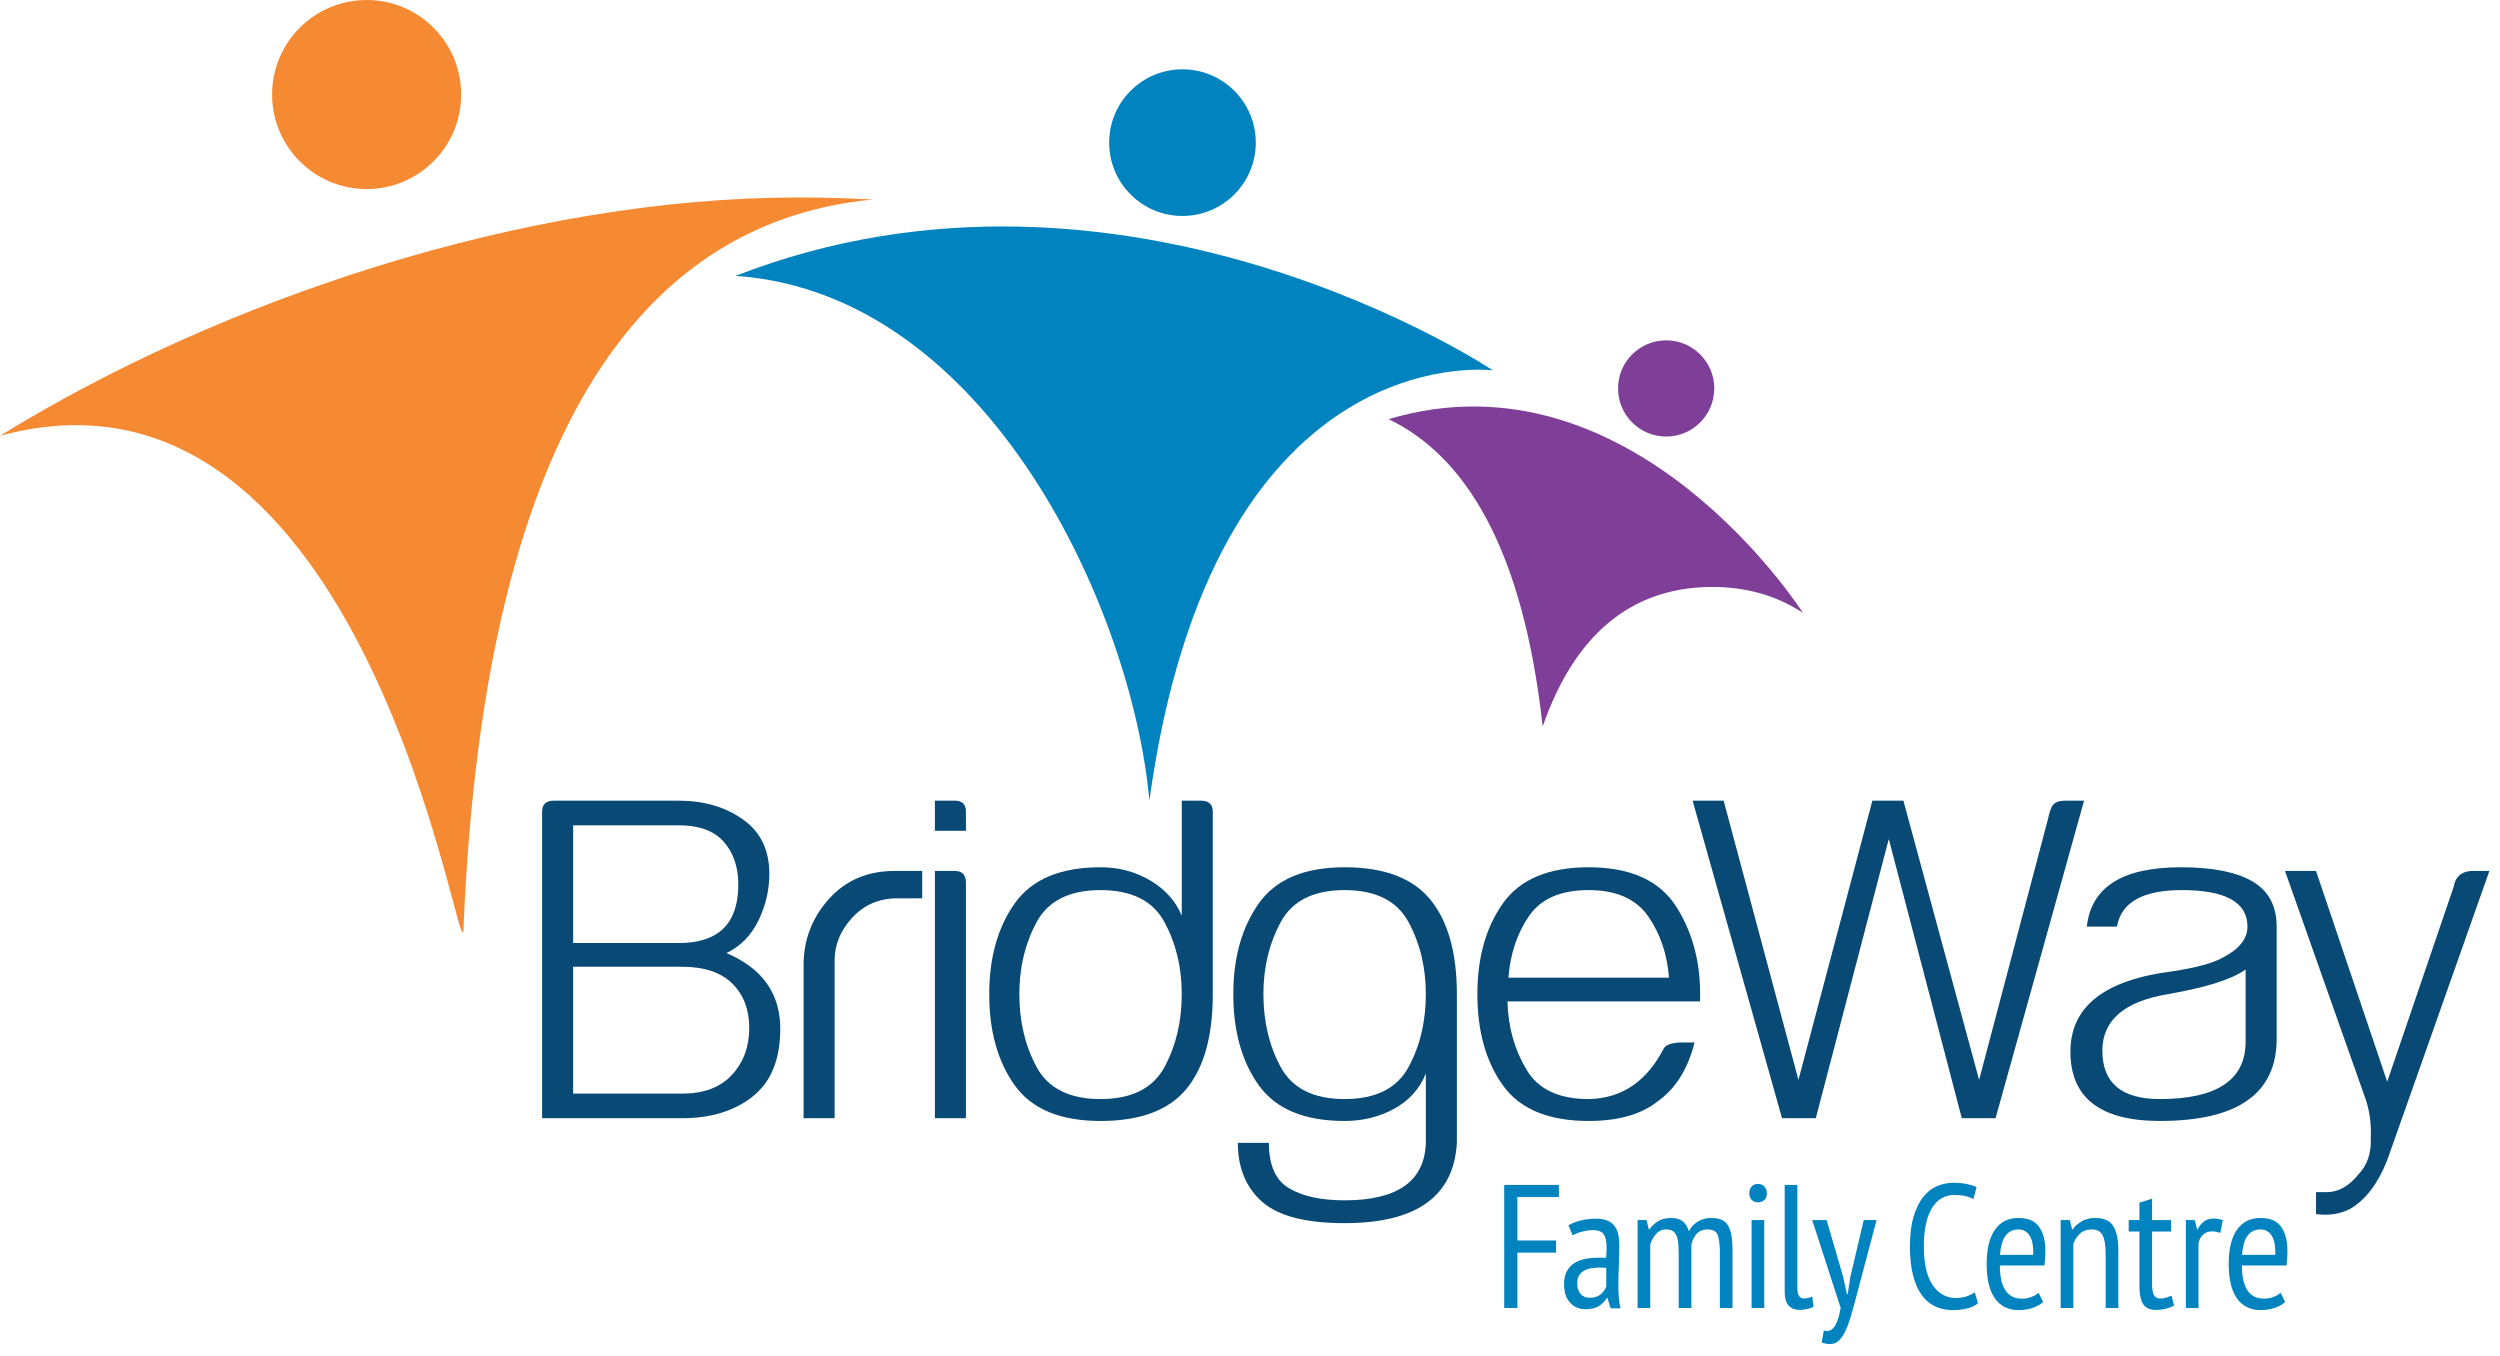 <?xml version="1.0" encoding="UTF-8" standalone="no"?> <svg xmlns="http://www.w3.org/2000/svg" xmlns:xlink="http://www.w3.org/1999/xlink" xmlns:serif="http://www.serif.com/" width="100%" height="100%" viewBox="0 0 201 109" version="1.1" xml:space="preserve" style="fill-rule:evenodd;clip-rule:evenodd;stroke-linejoin:round;stroke-miterlimit:2;"> <g transform="matrix(1,0,0,1,-86.736,-12.969)"> <g transform="matrix(1,0,0,1,123.999,33.245)"> <path d="M0,54.406C1.725,12.51 15.529,-2.545 32.852,-4.229C32.859,-4.233 32.87,-4.235 32.877,-4.238C30.886,-4.342 28.885,-4.399 26.87,-4.399C4.954,-4.399 -19.585,3.843 -37.263,14.761C-7.468,6.673 -0.245,58.805 0,54.406" style="fill:rgb(246,138,51);fill-rule:nonzero;"></path> </g> <g transform="matrix(0,-1,-1,0,116.213,12.969)"> <path d="M-7.6,-7.6C-11.798,-7.6 -15.2,-4.199 -15.2,0.001C-15.2,4.196 -11.798,7.6 -7.6,7.6C-3.403,7.6 -0,4.196 -0,0.001C-0,-4.199 -3.403,-7.6 -7.6,-7.6" style="fill:rgb(246,138,51);fill-rule:nonzero;"></path> </g> <g transform="matrix(0,-1,-1,0,181.807,18.543)"> <path d="M-5.894,-5.894C-9.151,-5.894 -11.789,-3.254 -11.789,-0.001C-11.789,3.258 -9.151,5.894 -5.894,5.894C-2.638,5.894 0.001,3.258 0.001,-0.001C0.001,-3.254 -2.638,-5.894 -5.894,-5.894" style="fill:rgb(0,131,191);fill-rule:nonzero;"></path> </g> <g transform="matrix(0,-1,-1,0,220.694,40.331)"> <path d="M-3.867,-3.869C-6.005,-3.869 -7.736,-2.137 -7.736,-0.002C-7.736,2.135 -6.005,3.867 -3.867,3.867C-1.731,3.867 0,2.135 0,-0.002C0,-2.137 -1.731,-3.869 -3.867,-3.869" style="fill:rgb(127,63,152);fill-rule:nonzero;"></path> </g> <g transform="matrix(-0.46,0.888,0.888,0.46,231.059,45.623)"> <path d="M15.959,-28.534C15.753,-21.745 20.146,-14.198 32.204,-6.17C23.562,-7.417 18.601,-4.309 15.959,0.797C14.756,3.123 14.19,5.605 14.469,8.214C14.469,8.214 1.698,-13.771 15.959,-28.534" style="fill:rgb(127,63,152);fill-rule:nonzero;"></path> </g> <g transform="matrix(1,0,0,1,130.322,101.993)"> <path d="M0,-23.769C0,-24.357 0.318,-24.65 0.954,-24.65L11.004,-24.65C13.008,-24.65 14.722,-24.146 16.14,-23.146C17.559,-22.144 18.268,-20.687 18.268,-18.78C18.268,-17.459 17.974,-16.201 17.387,-15.003C16.8,-13.804 15.944,-12.935 14.819,-12.398C17.705,-11.174 19.148,-9.145 19.148,-6.31C19.148,-3.862 18.415,-2.053 16.947,-0.879C15.48,0.294 13.572,0.881 11.225,0.881L0,0.881L0,-23.769ZM11.004,-13.205C14.184,-13.205 15.774,-14.77 15.774,-17.9C15.774,-19.318 15.382,-20.468 14.6,-21.35C13.817,-22.228 12.618,-22.669 11.004,-22.669L2.495,-22.669L2.495,-13.205L11.004,-13.205ZM11.298,-1.1C13.008,-1.1 14.331,-1.601 15.26,-2.603C16.189,-3.606 16.653,-4.865 16.653,-6.382C16.653,-7.85 16.201,-9.036 15.297,-9.939C14.392,-10.844 13.035,-11.298 11.225,-11.298L2.495,-11.298L2.495,-1.1L11.298,-1.1Z" style="fill:rgb(8,73,117);fill-rule:nonzero;"></path> </g> <g transform="matrix(1,0,0,1,160.882,102.873)"> <path d="M0,-19.88L0,-17.68L-1.981,-17.68C-3.448,-17.68 -4.658,-17.166 -5.612,-16.14C-6.566,-15.111 -7.043,-13.963 -7.043,-12.691L-7.043,0L-9.538,0L-9.538,-12.325C-9.538,-14.33 -8.864,-16.091 -7.52,-17.606C-6.175,-19.123 -4.402,-19.88 -2.202,-19.88L0,-19.88Z" style="fill:rgb(8,73,117);fill-rule:nonzero;"></path> </g> <g transform="matrix(1,0,0,1,164.397,100.452)"> <path d="M0,-20.687L-2.495,-20.687L-2.495,-23.109L-0.881,-23.109C-0.294,-23.109 0,-22.816 0,-22.228L0,-20.687ZM-2.495,2.422L-2.495,-17.458L-0.881,-17.458C-0.294,-17.458 0,-17.142 0,-16.504L0,2.422L-2.495,2.422Z" style="fill:rgb(8,73,117);fill-rule:nonzero;"></path> </g> <g transform="matrix(1,0,0,1,181.749,103.095)"> <path d="M0,-25.752L1.541,-25.752C2.177,-25.752 2.495,-25.459 2.495,-24.871L2.495,-10.198C2.495,-6.824 1.786,-4.28 0.367,-2.568C-1.051,-0.857 -3.349,0 -6.528,0C-9.757,0 -12.056,-0.954 -13.425,-2.862C-14.795,-4.77 -15.479,-7.215 -15.479,-10.198C-15.479,-13.134 -14.795,-15.565 -13.425,-17.498C-12.056,-19.43 -9.757,-20.398 -6.528,-20.398C-5.062,-20.398 -3.73,-20.043 -2.531,-19.333C-1.332,-18.625 -0.488,-17.681 0,-16.508L0,-25.752ZM-11.665,-15.995C-12.594,-14.282 -13.058,-12.351 -13.058,-10.198C-13.058,-7.997 -12.594,-6.042 -11.665,-4.328C-10.735,-2.618 -9.023,-1.761 -6.528,-1.761C-4.035,-1.761 -2.322,-2.618 -1.393,-4.328C-0.464,-6.042 0,-7.997 0,-10.198C0,-12.351 -0.464,-14.282 -1.393,-15.995C-2.322,-17.706 -4.035,-18.562 -6.528,-18.562C-9.023,-18.562 -10.735,-17.706 -11.665,-15.995" style="fill:rgb(8,73,117);fill-rule:nonzero;"></path> </g> <g transform="matrix(1,0,0,1,198.843,91.904)"> <path d="M0,10.2C-1.199,10.859 -2.532,11.191 -4,11.191C-7.226,11.191 -9.526,10.237 -10.896,8.328C-12.265,6.421 -12.949,3.976 -12.949,0.992C-12.949,-1.944 -12.265,-4.374 -10.896,-6.307C-9.526,-8.239 -7.226,-9.207 -4,-9.207C-0.819,-9.207 1.479,-8.337 2.897,-6.601C4.315,-4.864 5.025,-2.333 5.025,0.992L5.025,12.951C4.78,17.255 1.772,19.407 -4,19.407C-7.129,19.407 -9.342,18.832 -10.638,17.682C-11.934,16.533 -12.583,14.956 -12.583,12.951L-10.089,12.951C-10.089,14.759 -9.538,15.983 -8.437,16.618C-7.337,17.255 -5.858,17.572 -4,17.572C0.256,17.572 2.433,16.032 2.53,12.951L2.53,7.376C2.042,8.598 1.198,9.538 0,10.2M1.136,6.863C2.066,5.149 2.53,3.194 2.53,0.992C2.53,-1.16 2.066,-3.092 1.136,-4.804C0.207,-6.515 -1.504,-7.371 -4,-7.371C-6.494,-7.371 -8.205,-6.515 -9.136,-4.804C-10.064,-3.092 -10.529,-1.16 -10.529,0.992C-10.529,3.194 -10.064,5.149 -9.136,6.863C-8.205,8.573 -6.494,9.429 -4,9.429C-1.504,9.429 0.207,8.573 1.136,6.863" style="fill:rgb(8,73,117);fill-rule:nonzero;"></path> </g> <g transform="matrix(1,0,0,1,209.479,86.806)"> <path d="M0,12.18C0.929,13.744 2.592,14.528 4.989,14.528C7.63,14.479 9.635,13.134 11.005,10.492C11.152,10.198 11.567,10.027 12.252,9.978L13.499,9.978C12.961,12.131 11.958,13.721 10.491,14.747C9.17,15.775 7.336,16.289 4.989,16.289C1.761,16.289 -0.538,15.335 -1.907,13.427C-3.277,11.519 -3.962,9.074 -3.962,6.091C-3.962,3.155 -3.277,0.724 -1.907,-1.209C-0.538,-3.141 1.761,-4.109 4.989,-4.109C8.363,-4.109 10.723,-3.031 12.068,-0.88C13.414,1.273 14.038,3.791 13.94,6.677L-1.541,6.677C-1.492,8.732 -0.977,10.565 0,12.18M11.445,4.77C11.298,2.863 10.736,1.212 9.757,-0.182C8.779,-1.576 7.189,-2.273 4.989,-2.273C2.738,-2.273 1.136,-1.576 0.184,-0.182C-0.771,1.212 -1.32,2.863 -1.466,4.77L11.445,4.77Z" style="fill:rgb(8,73,117);fill-rule:nonzero;"></path> </g> <g transform="matrix(1,0,0,1,222.822,102.874)"> <path d="M0,-25.531L2.495,-25.531L8.509,-3.081L14.452,-25.531L16.947,-25.531L23.035,-3.081L28.612,-24.21C28.612,-24.308 28.684,-24.553 28.831,-24.944C28.978,-25.334 29.344,-25.531 29.932,-25.531L31.473,-25.531L24.356,0L21.642,0L15.773,-22.448L9.904,0L7.19,0L0,-25.531Z" style="fill:rgb(8,73,117);fill-rule:nonzero;"></path> </g> <g transform="matrix(1,0,0,1,254.519,98.324)"> <path d="M0,-10.857C0.343,-14.036 2.861,-15.627 7.558,-15.627C10.099,-15.627 12.018,-15.247 13.316,-14.488C14.611,-13.73 15.26,-12.519 15.26,-10.857L15.26,-1.833C15.26,2.569 12.13,4.77 5.869,4.77C1.077,4.77 -1.321,2.91 -1.321,-0.806C-1.321,-4.425 1.418,-6.578 6.896,-7.262C8.804,-7.555 10.149,-7.922 10.931,-8.364C12.252,-9.047 12.913,-9.879 12.913,-10.857C12.913,-12.813 11.152,-13.791 7.63,-13.791C4.499,-13.791 2.763,-12.813 2.421,-10.857L0,-10.857ZM6.529,-5.428C3.008,-4.841 1.246,-3.326 1.246,-0.879C1.246,1.713 2.789,3.009 5.869,3.009C10.466,3.009 12.765,1.468 12.765,-1.613L12.765,-7.409C11.69,-6.627 9.61,-5.965 6.529,-5.428" style="fill:rgb(8,73,117);fill-rule:nonzero;"></path> </g> <g transform="matrix(1,0,0,1,272.944,110.674)"> <path d="M0,-27.681L5.723,-10.734L11.078,-26.435C11.225,-27.317 11.811,-27.73 12.839,-27.681L13.939,-27.681L5.723,-4.425C4.989,-2.568 4.011,-1.27 2.788,-0.537C1.956,-0.097 1.027,0.049 0,-0.097L0,-1.857L0.881,-1.857C1.81,-1.857 2.666,-2.348 3.448,-3.326C4.132,-4.058 4.451,-5.012 4.402,-6.186C4.451,-7.262 4.329,-8.264 4.036,-9.194L-2.494,-27.681L0,-27.681Z" style="fill:rgb(8,73,117);fill-rule:nonzero;"></path> </g> <g transform="matrix(1,0,0,1,207.675,118.132)"> <path d="M0,-9.895L4.396,-9.895L4.396,-8.92L1.06,-8.92L1.06,-5.428L4.17,-5.428L4.17,-4.453L1.06,-4.453L1.06,0L0,0L0,-9.895Z" style="fill:rgb(0,131,191);fill-rule:nonzero;"></path> </g> <g transform="matrix(1,0,0,1,212.839,117.694)"> <path d="M0,-6.206C0.274,-6.376 0.606,-6.507 0.997,-6.602C1.387,-6.696 1.8,-6.743 2.233,-6.743C2.63,-6.743 2.947,-6.685 3.188,-6.566C3.428,-6.449 3.617,-6.289 3.753,-6.086C3.89,-5.883 3.98,-5.652 4.022,-5.393C4.065,-5.134 4.086,-4.863 4.086,-4.581C4.086,-4.015 4.074,-3.464 4.05,-2.926C4.025,-2.39 4.013,-1.88 4.013,-1.4C4.013,-1.041 4.025,-0.71 4.05,-0.404C4.074,-0.098 4.119,0.192 4.185,0.466L3.387,0.466L3.141,-0.368L3.085,-0.368C2.944,-0.123 2.738,0.09 2.467,0.269C2.196,0.446 1.831,0.537 1.372,0.537C0.867,0.537 0.454,0.36 0.131,0.006C-0.192,-0.346 -0.353,-0.834 -0.353,-1.456C-0.353,-1.862 -0.285,-2.2 -0.15,-2.474C-0.014,-2.748 0.177,-2.968 0.425,-3.139C0.672,-3.308 0.967,-3.428 1.308,-3.498C1.65,-3.57 2.03,-3.605 2.451,-3.605L2.731,-3.605C2.824,-3.605 2.923,-3.601 3.026,-3.59C3.054,-3.883 3.068,-4.142 3.068,-4.368C3.068,-4.906 2.988,-5.282 2.829,-5.498C2.671,-5.717 2.381,-5.824 1.961,-5.824C1.7,-5.824 1.415,-5.784 1.107,-5.704C0.798,-5.624 0.542,-5.522 0.337,-5.4L0,-6.206ZM3.039,-2.786C2.946,-2.794 2.853,-2.802 2.76,-2.806C2.666,-2.81 2.574,-2.814 2.481,-2.814C2.257,-2.814 2.038,-2.794 1.824,-2.756C1.61,-2.72 1.419,-2.653 1.251,-2.559C1.084,-2.464 0.951,-2.337 0.854,-2.177C0.756,-2.017 0.707,-1.814 0.707,-1.57C0.707,-1.192 0.798,-0.9 0.979,-0.693C1.161,-0.485 1.396,-0.382 1.685,-0.382C2.076,-0.382 2.378,-0.476 2.592,-0.664C2.807,-0.853 2.956,-1.06 3.039,-1.287L3.039,-2.786Z" style="fill:rgb(0,131,191);fill-rule:nonzero;"></path> </g> <g transform="matrix(1,0,0,1,221.705,110.894)"> <path d="M0,7.238L0,3.04C0,2.663 -0.012,2.34 -0.035,2.071C-0.059,1.802 -0.108,1.584 -0.183,1.414C-0.259,1.244 -0.363,1.12 -0.494,1.04C-0.627,0.96 -0.801,0.92 -1.017,0.92C-1.338,0.92 -1.609,1.044 -1.83,1.294C-2.052,1.544 -2.205,1.829 -2.29,2.149L-2.29,7.238L-3.308,7.238L-3.308,0.17L-2.587,0.17L-2.403,0.92L-2.36,0.92C-2.163,0.645 -1.927,0.424 -1.653,0.255C-1.38,0.086 -1.031,0 -0.607,0C-0.25,0 0.045,0.078 0.276,0.234C0.507,0.389 0.688,0.665 0.82,1.06C0.99,0.732 1.232,0.471 1.548,0.283C1.864,0.095 2.21,0 2.587,0C2.898,0 3.164,0.04 3.385,0.12C3.607,0.201 3.786,0.342 3.923,0.544C4.059,0.748 4.16,1.016 4.226,1.35C4.292,1.686 4.325,2.106 4.325,2.616L4.325,7.238L3.308,7.238L3.308,2.742C3.308,2.13 3.249,1.674 3.131,1.371C3.013,1.07 2.742,0.92 2.318,0.92C1.96,0.92 1.675,1.03 1.463,1.251C1.251,1.473 1.103,1.772 1.018,2.149L1.018,7.238L0,7.238Z" style="fill:rgb(0,131,191);fill-rule:nonzero;"></path> </g> <g transform="matrix(1,0,0,1,227.38,117.37)"> <path d="M0,-8.454C0,-8.68 0.063,-8.864 0.191,-9.006C0.318,-9.146 0.485,-9.217 0.692,-9.217C0.9,-9.217 1.071,-9.148 1.208,-9.012C1.345,-8.876 1.413,-8.69 1.413,-8.454C1.413,-8.228 1.345,-8.052 1.208,-7.924C1.071,-7.796 0.9,-7.733 0.692,-7.733C0.485,-7.733 0.318,-7.799 0.191,-7.932C0.063,-8.062 0,-8.238 0,-8.454M0.184,-6.305L1.201,-6.305L1.201,0.763L0.184,0.763L0.184,-6.305Z" style="fill:rgb(0,131,191);fill-rule:nonzero;"></path> </g> <g transform="matrix(1,0,0,1,231.242,110.074)"> <path d="M0,6.376C0,6.706 0.045,6.94 0.135,7.083C0.223,7.224 0.349,7.295 0.509,7.295C0.707,7.295 0.937,7.243 1.202,7.139L1.301,7.959C1.178,8.035 1.006,8.095 0.785,8.143C0.563,8.19 0.362,8.213 0.184,8.213C-0.175,8.213 -0.464,8.103 -0.685,7.881C-0.907,7.66 -1.017,7.271 -1.017,6.715L-1.017,-1.837L0,-1.837L0,6.376Z" style="fill:rgb(0,131,191);fill-rule:nonzero;"></path> </g> <g transform="matrix(1,0,0,1,234.926,116.464)"> <path d="M0,-0.834L0.296,0.537L0.368,0.537L0.579,-0.834L1.654,-5.4L2.686,-5.4L1.004,0.946C0.871,1.456 0.739,1.932 0.608,2.374C0.475,2.816 0.332,3.203 0.176,3.526C0.021,3.853 -0.153,4.106 -0.346,4.291C-0.54,4.475 -0.768,4.566 -1.032,4.566C-1.296,4.566 -1.527,4.523 -1.725,4.438L-1.555,3.477C-1.423,3.524 -1.291,3.534 -1.159,3.505C-1.028,3.477 -0.902,3.396 -0.784,3.265C-0.667,3.133 -0.559,2.938 -0.459,2.678C-0.361,2.418 -0.274,2.083 -0.198,1.668L-2.488,-5.4L-1.329,-5.4L0,-0.834Z" style="fill:rgb(0,131,191);fill-rule:nonzero;"></path> </g> <g transform="matrix(1,0,0,1,245.767,108.618)"> <path d="M0,9.133C-0.236,9.331 -0.533,9.473 -0.891,9.557C-1.249,9.642 -1.626,9.684 -2.021,9.684C-2.521,9.684 -2.983,9.59 -3.407,9.402C-3.831,9.213 -4.196,8.914 -4.503,8.503C-4.809,8.094 -5.047,7.563 -5.217,6.913C-5.386,6.263 -5.471,5.481 -5.471,4.567C-5.471,3.624 -5.375,2.828 -5.18,2.178C-4.988,1.529 -4.731,1 -4.41,0.594C-4.091,0.19 -3.721,-0.102 -3.301,-0.282C-2.882,-0.46 -2.45,-0.551 -2.007,-0.551C-1.555,-0.551 -1.18,-0.516 -0.884,-0.451C-0.587,-0.386 -0.33,-0.304 -0.113,-0.21L-0.367,0.75C-0.557,0.647 -0.778,0.567 -1.032,0.51C-1.287,0.454 -1.579,0.426 -1.909,0.426C-2.238,0.426 -2.549,0.498 -2.841,0.644C-3.134,0.79 -3.393,1.026 -3.619,1.35C-3.845,1.676 -4.024,2.103 -4.156,2.631C-4.288,3.158 -4.354,3.804 -4.354,4.567C-4.354,5.943 -4.118,6.977 -3.648,7.669C-3.176,8.363 -2.549,8.709 -1.767,8.709C-1.447,8.709 -1.159,8.665 -0.905,8.575C-0.65,8.485 -0.434,8.379 -0.255,8.257L0,9.133Z" style="fill:rgb(0,131,191);fill-rule:nonzero;"></path> </g> <g transform="matrix(1,0,0,1,251.002,111.544)"> <path d="M0,6.107C-0.226,6.315 -0.514,6.475 -0.862,6.588C-1.211,6.701 -1.578,6.757 -1.965,6.757C-2.408,6.757 -2.792,6.67 -3.117,6.496C-3.442,6.322 -3.711,6.072 -3.923,5.746C-4.135,5.421 -4.291,5.032 -4.39,4.58C-4.488,4.128 -4.538,3.62 -4.538,3.054C-4.538,1.847 -4.317,0.929 -3.873,0.297C-3.431,-0.334 -2.804,-0.65 -1.994,-0.65C-1.729,-0.65 -1.468,-0.617 -1.209,-0.551C-0.95,-0.484 -0.716,-0.352 -0.509,-0.155C-0.302,0.043 -0.135,0.321 -0.007,0.679C0.12,1.037 0.183,1.503 0.183,2.078C0.183,2.24 0.176,2.41 0.162,2.594C0.148,2.778 0.132,2.97 0.113,3.167L-3.478,3.167C-3.478,3.572 -3.444,3.94 -3.379,4.27C-3.312,4.6 -3.209,4.88 -3.068,5.111C-2.927,5.342 -2.745,5.521 -2.524,5.648C-2.302,5.774 -2.026,5.838 -1.697,5.838C-1.442,5.838 -1.19,5.792 -0.94,5.698C-0.691,5.603 -0.5,5.49 -0.367,5.358L0,6.107ZM-0.792,2.318C-0.773,1.612 -0.872,1.094 -1.089,0.764C-1.305,0.434 -1.602,0.27 -1.98,0.27C-2.413,0.27 -2.756,0.434 -3.011,0.764C-3.266,1.094 -3.417,1.612 -3.464,2.318L-0.792,2.318Z" style="fill:rgb(0,131,191);fill-rule:nonzero;"></path> </g> <g transform="matrix(1,0,0,1,256.032,110.894)"> <path d="M0,7.238L0,2.926C0,2.219 -0.083,1.708 -0.248,1.393C-0.413,1.077 -0.707,0.92 -1.131,0.92C-1.508,0.92 -1.819,1.032 -2.064,1.258C-2.309,1.484 -2.488,1.762 -2.601,2.092L-2.601,7.238L-3.619,7.238L-3.619,0.17L-2.884,0.17L-2.7,0.92L-2.658,0.92C-2.478,0.665 -2.236,0.448 -1.93,0.27C-1.623,0.09 -1.259,0 -0.835,0C-0.533,0 -0.267,0.043 -0.036,0.128C0.195,0.212 0.389,0.356 0.544,0.559C0.7,0.761 0.817,1.032 0.897,1.371C0.978,1.711 1.018,2.14 1.018,2.658L1.018,7.238L0,7.238Z" style="fill:rgb(0,131,191);fill-rule:nonzero;"></path> </g> <g transform="matrix(1,0,0,1,257.884,116.563)"> <path d="M0,-5.498L0.862,-5.498L0.862,-6.897L1.88,-7.223L1.88,-5.498L3.407,-5.498L3.407,-4.579L1.88,-4.579L1.88,-0.367C1.88,0.048 1.93,0.347 2.028,0.531C2.127,0.714 2.29,0.807 2.516,0.807C2.704,0.807 2.867,0.786 3.004,0.743C3.14,0.7 3.289,0.647 3.449,0.58L3.647,1.386C3.439,1.49 3.211,1.572 2.961,1.634C2.711,1.694 2.45,1.725 2.177,1.725C1.705,1.725 1.369,1.572 1.166,1.266C0.963,0.96 0.862,0.462 0.862,-0.226L0.862,-4.579L0,-4.579L0,-5.498Z" style="fill:rgb(0,131,191);fill-rule:nonzero;"></path> </g> <g transform="matrix(1,0,0,1,262.479,118.006)"> <path d="M0,-6.941L0.721,-6.941L0.904,-6.191L0.947,-6.191C1.079,-6.466 1.251,-6.679 1.463,-6.836C1.675,-6.991 1.931,-7.068 2.233,-7.068C2.45,-7.068 2.695,-7.025 2.968,-6.941L2.77,-5.91C2.525,-5.994 2.308,-6.037 2.12,-6.037C1.818,-6.037 1.573,-5.949 1.385,-5.775C1.196,-5.6 1.074,-5.367 1.018,-5.075L1.018,0.127L0,0.127L0,-6.941Z" style="fill:rgb(0,131,191);fill-rule:nonzero;"></path> </g> <g transform="matrix(1,0,0,1,270.462,111.544)"> <path d="M0,6.107C-0.226,6.315 -0.514,6.475 -0.862,6.588C-1.211,6.701 -1.578,6.757 -1.965,6.757C-2.408,6.757 -2.792,6.67 -3.117,6.496C-3.443,6.322 -3.711,6.072 -3.922,5.746C-4.135,5.421 -4.29,5.032 -4.389,4.58C-4.488,4.128 -4.537,3.62 -4.537,3.054C-4.537,1.847 -4.317,0.929 -3.873,0.297C-3.43,-0.334 -2.804,-0.65 -1.993,-0.65C-1.729,-0.65 -1.468,-0.617 -1.208,-0.551C-0.949,-0.484 -0.716,-0.352 -0.509,-0.155C-0.302,0.043 -0.134,0.321 -0.007,0.679C0.12,1.037 0.184,1.503 0.184,2.078C0.184,2.24 0.177,2.41 0.163,2.594C0.148,2.778 0.132,2.97 0.113,3.167L-3.478,3.167C-3.478,3.572 -3.444,3.94 -3.378,4.27C-3.312,4.6 -3.208,4.88 -3.067,5.111C-2.926,5.342 -2.745,5.521 -2.523,5.648C-2.302,5.774 -2.026,5.838 -1.696,5.838C-1.442,5.838 -1.19,5.792 -0.94,5.698C-0.69,5.603 -0.5,5.49 -0.367,5.358L0,6.107ZM-0.791,2.318C-0.773,1.612 -0.872,1.094 -1.088,0.764C-1.305,0.434 -1.602,0.27 -1.979,0.27C-2.412,0.27 -2.756,0.434 -3.011,0.764C-3.265,1.094 -3.416,1.612 -3.464,2.318L-0.791,2.318Z" style="fill:rgb(0,131,191);fill-rule:nonzero;"></path> </g> <g transform="matrix(1,0,0,1,145.871,65.142)"> <path d="M0,-29.992C20.4,-28.595 31.924,-2.97 33.274,12.2C38.374,-24.812 60.181,-22.459 60.881,-22.402C60.881,-22.402 31.302,-42.192 0,-29.992" style="fill:rgb(0,131,191);fill-rule:nonzero;"></path> </g> </g> </svg> 